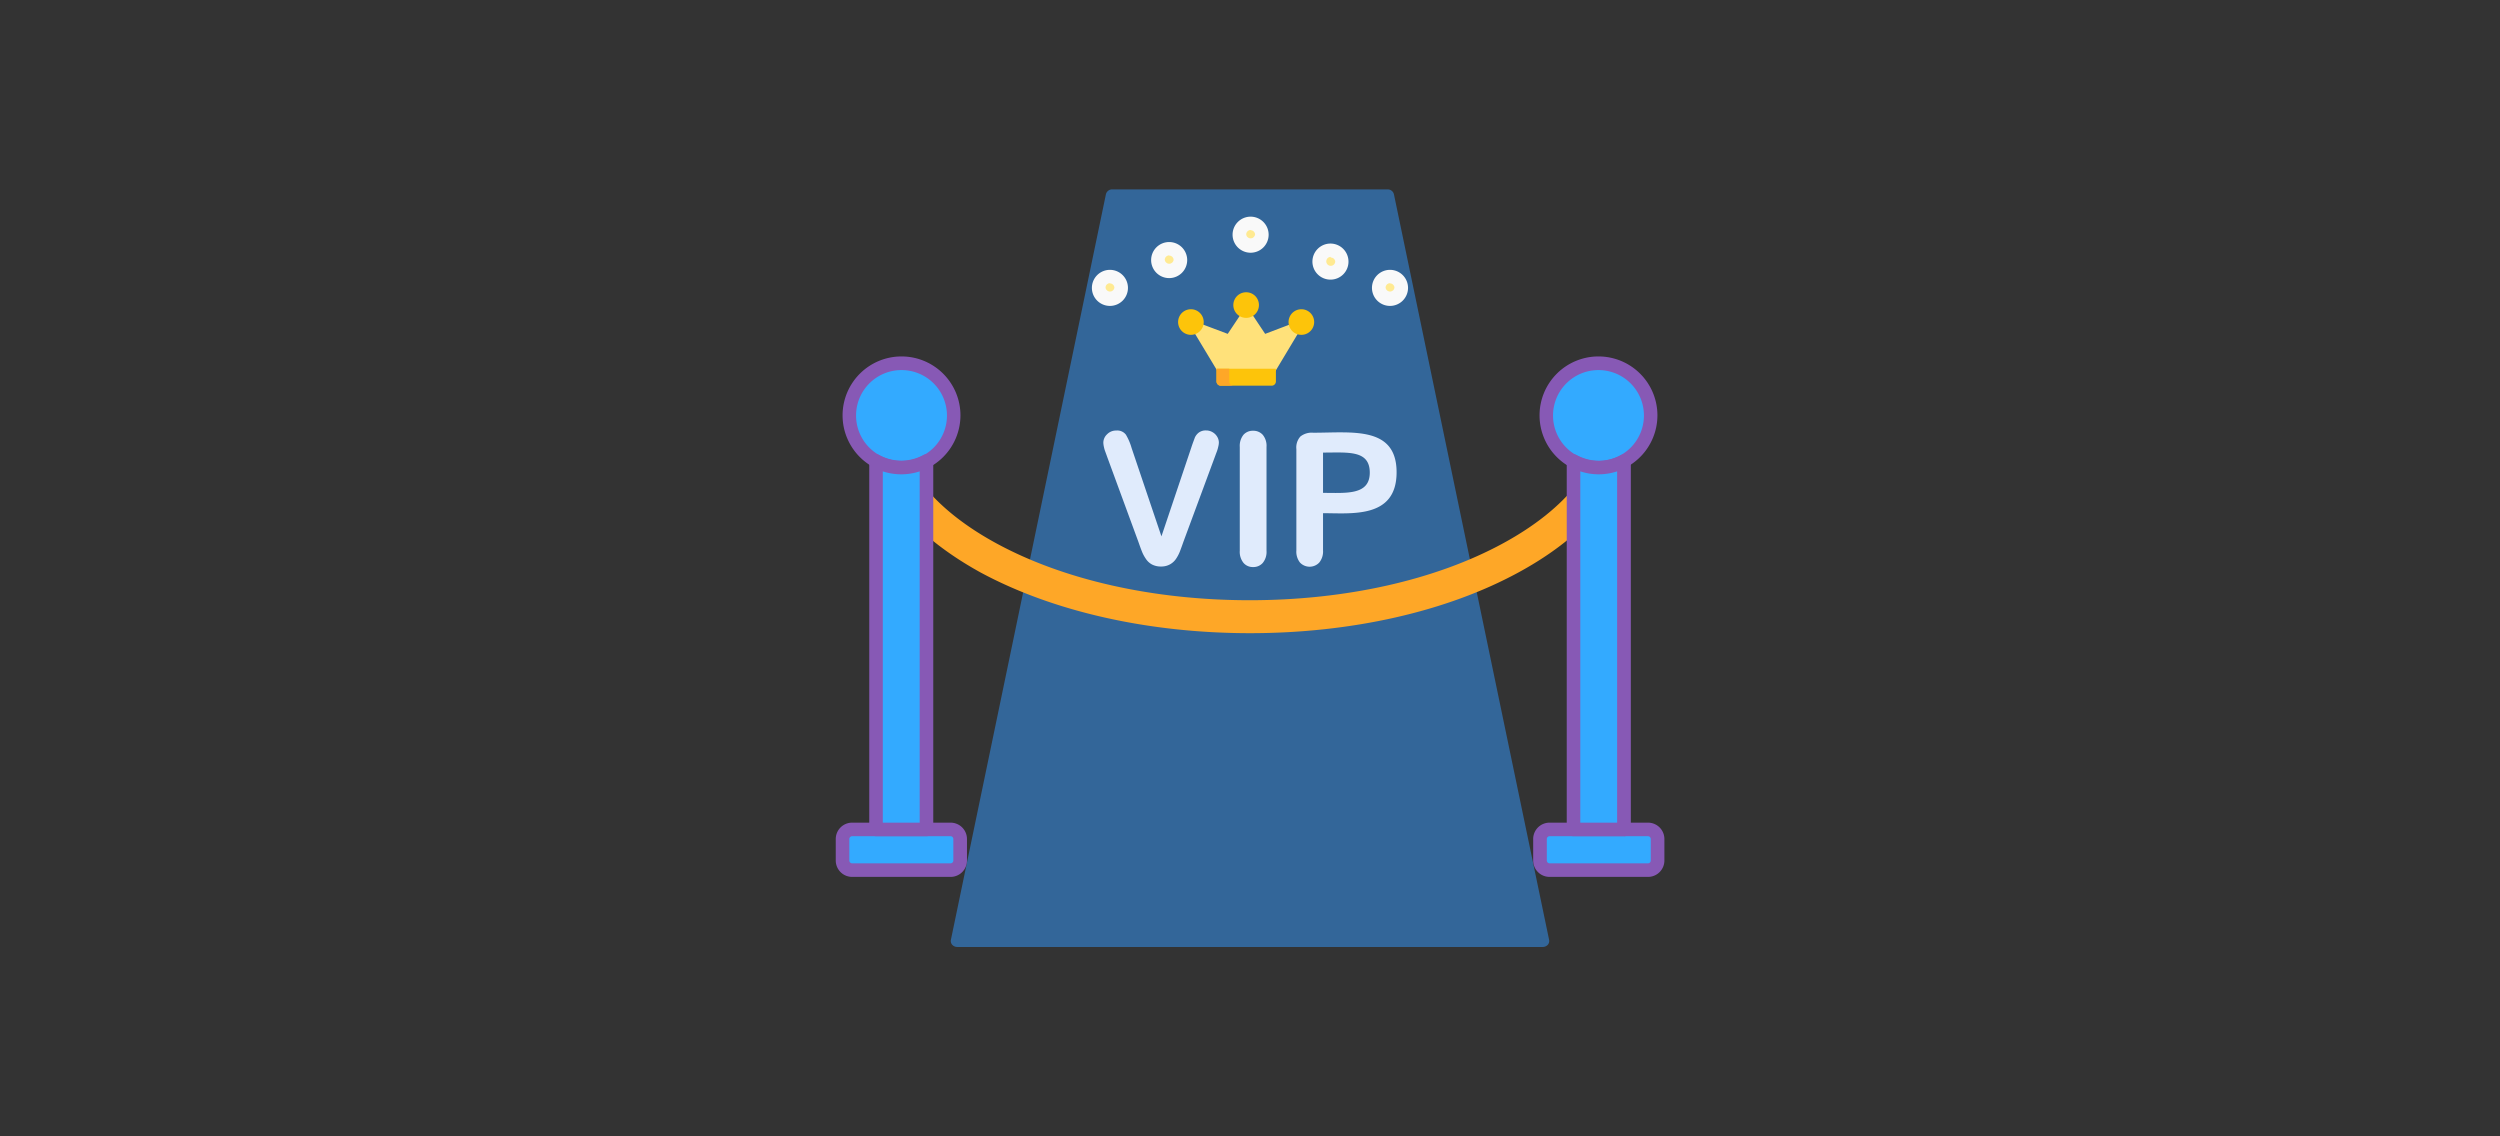 <svg id="Layer_1" data-name="Layer 1" xmlns="http://www.w3.org/2000/svg" viewBox="0 0 330 150"><rect x="0" y="0" width="330" height="150" fill="#333333" stroke="none"/><defs><style>.cls-1{fill:#369;}.cls-2{fill:#fea727;}.cls-3{fill:#3af;}.cls-4{fill:#8759b5;}.cls-5{fill:#ffea92;}.cls-6{fill:#f9f9f9;}.cls-7{fill:#e0ebfc;}.cls-8{fill:#ffe17a;}.cls-9{fill:#fdc40a;}</style></defs><title>c1soluvip03</title><path class="cls-1" d="M146.82,25a.84.84,0,0,0-.84.65l-20.46,98.4a.75.75,0,0,0,.18.67.91.91,0,0,0,.66.28h77.28a.91.91,0,0,0,.66-.28.75.75,0,0,0,.18-.67L184,25.65h0a.84.84,0,0,0-.84-.65Z"/><path class="cls-2" d="M165,83.58c-13.39,0-26-2.86-35.54-8C119.52,70.11,114,62.76,114,54.83a2.18,2.18,0,0,1,4.35,0c0,6.27,4.67,12.26,13.15,16.88,8.9,4.85,20.79,7.52,33.46,7.52s24.56-2.67,33.46-7.52c8.48-4.62,13.15-10.61,13.15-16.88a2.18,2.18,0,0,1,4.35,0c0,7.93-5.48,15.28-15.42,20.7C191,80.72,178.39,83.58,165,83.58Z"/><circle class="cls-3" cx="118.97" cy="54.83" r="6.88"/><path class="cls-3" d="M125.48,114.85h-13a1.25,1.25,0,0,1-1.26-1.26v-2.84a1.25,1.25,0,0,1,1.26-1.26h13a1.26,1.26,0,0,1,1.26,1.26v2.84A1.26,1.26,0,0,1,125.48,114.85Z"/><path class="cls-4" d="M119,62.61a7.78,7.78,0,1,1,7.78-7.78A7.79,7.79,0,0,1,119,62.61Zm0-13.76a6,6,0,1,0,6,6A6,6,0,0,0,119,48.85Z"/><path class="cls-4" d="M125.48,115.75h-13a2.16,2.16,0,0,1-2.16-2.16v-2.84a2.16,2.16,0,0,1,2.16-2.16h13a2.16,2.16,0,0,1,2.16,2.16v2.84A2.16,2.16,0,0,1,125.48,115.75Zm-13-5.37a.38.38,0,0,0-.37.37v2.84a.38.38,0,0,0,.37.37h13a.37.37,0,0,0,.36-.37v-2.84a.37.37,0,0,0-.36-.37Z"/><path class="cls-3" d="M119,61.72a6.93,6.93,0,0,1-3.33-.86v48.63h6.66V60.86a6.93,6.93,0,0,1-3.33.86Z"/><path class="cls-4" d="M122.3,110.38h-6.66a.89.89,0,0,1-.9-.89V60.85a.89.89,0,0,1,1.33-.78,6.07,6.07,0,0,0,5.79,0,.91.91,0,0,1,.89,0,.89.89,0,0,1,.44.77v48.64A.89.89,0,0,1,122.3,110.38Zm-5.77-1.79h4.87V62.22a7.8,7.8,0,0,1-4.87,0Z"/><circle class="cls-3" cx="211.03" cy="54.83" r="6.88"/><path class="cls-3" d="M217.54,114.85h-13a1.26,1.26,0,0,1-1.26-1.26v-2.84a1.26,1.26,0,0,1,1.26-1.26h13a1.25,1.25,0,0,1,1.26,1.26v2.84A1.25,1.25,0,0,1,217.54,114.85Z"/><path class="cls-4" d="M211,62.61a7.78,7.78,0,1,1,7.78-7.78A7.79,7.79,0,0,1,211,62.61Zm0-13.76a6,6,0,1,0,6,6A6,6,0,0,0,211,48.85Z"/><path class="cls-4" d="M217.54,115.75h-13a2.16,2.16,0,0,1-2.16-2.16v-2.84a2.16,2.16,0,0,1,2.16-2.16h13a2.16,2.16,0,0,1,2.16,2.16v2.84A2.16,2.16,0,0,1,217.54,115.75Zm-13-5.37a.37.37,0,0,0-.36.37v2.84a.37.37,0,0,0,.36.37h13a.37.37,0,0,0,.36-.37v-2.84a.37.37,0,0,0-.36-.37Z"/><path class="cls-3" d="M214.36,81.82v-21a6.81,6.81,0,0,1-6.66,0v48.64h6.66Z"/><path class="cls-4" d="M214.36,110.38H207.7a.89.89,0,0,1-.89-.89V60.85a.89.89,0,0,1,.45-.77.91.91,0,0,1,.89,0,6.07,6.07,0,0,0,5.79,0,.89.89,0,0,1,1.33.78v48.64a.89.89,0,0,1-.9.89Zm-5.76-1.79h4.86V62.22a7.77,7.77,0,0,1-4.86,0Z"/><circle class="cls-5" cx="165.08" cy="30.98" r="1.48"/><path class="cls-6" d="M165.08,33.36A2.38,2.38,0,1,1,167.46,31,2.38,2.38,0,0,1,165.08,33.36Zm0-3a.59.59,0,0,0-.58.59.59.59,0,0,0,1.17,0A.59.59,0,0,0,165.08,30.39Z"/><circle class="cls-5" cx="175.66" cy="34.54" r="1.48"/><circle class="cls-5" cx="154.34" cy="34.33" r="1.48"/><path class="cls-6" d="M175.66,36.91A2.38,2.38,0,1,1,178,34.54,2.37,2.37,0,0,1,175.66,36.91Zm0-3a.59.59,0,1,0,.59.59A.58.58,0,0,0,175.66,34Z"/><path class="cls-6" d="M154.34,36.71a2.38,2.38,0,1,1,2.37-2.38A2.38,2.38,0,0,1,154.34,36.71Zm0-3a.59.59,0,0,0-.59.59.59.59,0,0,0,1.17,0A.59.59,0,0,0,154.34,33.74Z"/><circle class="cls-5" cx="183.49" cy="38" r="1.48"/><circle class="cls-5" cx="146.51" cy="38" r="1.48"/><path class="cls-6" d="M183.49,40.38A2.38,2.38,0,1,1,185.86,38,2.38,2.38,0,0,1,183.49,40.38Zm0-3a.59.59,0,0,0-.59.59.59.59,0,0,0,1.17,0A.59.59,0,0,0,183.49,37.41Z"/><path class="cls-6" d="M146.51,40.38A2.38,2.38,0,1,1,148.89,38,2.38,2.38,0,0,1,146.51,40.38Zm0-3a.59.59,0,0,0-.58.59.59.59,0,0,0,1.17,0A.59.59,0,0,0,146.51,37.41Z"/><path class="cls-7" d="M149.37,59.13l3.94,11.67,3.95-11.75c.2-.62.36-1,.46-1.29a1.71,1.71,0,0,1,.51-.65,1.53,1.53,0,0,1,1-.29,1.62,1.62,0,0,1,.83.23,1.67,1.67,0,0,1,.61.6,1.51,1.51,0,0,1,.22.75,2.36,2.36,0,0,1-.08.56,4.5,4.5,0,0,1-.17.6c-.07.19-.15.39-.22.59l-4.21,11.37c-.15.43-.3.85-.45,1.24a5,5,0,0,1-.52,1,2.31,2.31,0,0,1-.79.73,2.37,2.37,0,0,1-1.2.29,2.49,2.49,0,0,1-1.21-.28,2.25,2.25,0,0,1-.79-.74,4.83,4.83,0,0,1-.53-1c-.15-.38-.3-.8-.45-1.23l-4.14-11.27c-.07-.21-.15-.41-.22-.61a3.7,3.7,0,0,1-.19-.64,2.84,2.84,0,0,1-.08-.58,1.52,1.52,0,0,1,.49-1.1,1.64,1.64,0,0,1,1.22-.5,1.43,1.43,0,0,1,1.27.55A7.39,7.39,0,0,1,149.37,59.13Z"/><path class="cls-7" d="M163.65,72.66V59a2.35,2.35,0,0,1,.49-1.61,1.63,1.63,0,0,1,1.26-.53,1.66,1.66,0,0,1,1.28.53,2.28,2.28,0,0,1,.5,1.61v13.7a2.28,2.28,0,0,1-.5,1.61,1.63,1.63,0,0,1-1.28.54,1.6,1.6,0,0,1-1.25-.54,2.32,2.32,0,0,1-.5-1.61Z"/><path class="cls-7" d="M174.64,67.74v4.92a2.31,2.31,0,0,1-.5,1.6,1.75,1.75,0,0,1-2.54,0,2.32,2.32,0,0,1-.48-1.59V59.28a2.16,2.16,0,0,1,.53-1.66,2.4,2.4,0,0,1,1.7-.5c5.08,0,11-.92,11,5.22s-5.93,5.4-9.74,5.4Zm0-8v5.32c3,0,6.17.35,6.17-2.67s-2.9-2.65-6.17-2.65Z"/><path class="cls-8" d="M171.65,42.71a.55.55,0,0,0-.62-.17L167,44.07l-2-3a.57.57,0,0,0-.94,0l-2,3L158,42.54a.57.57,0,0,0-.63.17.57.57,0,0,0-.05.65l3.37,5.6a.55.55,0,0,0,.48.27h6.72a.55.55,0,0,0,.48-.27l3.36-5.6A.54.54,0,0,0,171.65,42.71Z"/><path class="cls-9" d="M164.5,38.58a1.69,1.69,0,1,0,1.68,1.68A1.68,1.68,0,0,0,164.5,38.58Z"/><path class="cls-9" d="M171.78,40.82a1.69,1.69,0,1,0,1.69,1.69A1.69,1.69,0,0,0,171.78,40.82Z"/><path class="cls-9" d="M157.21,40.82a1.69,1.69,0,1,0,1.68,1.69A1.69,1.69,0,0,0,157.21,40.82Z"/><path class="cls-9" d="M168.42,48.67h-7.84v1.68a.56.56,0,0,0,.56.56h6.72a.56.56,0,0,0,.56-.56V48.67Z"/><path class="cls-2" d="M162.26,50.35V48.67h-1.68v1.68a.56.56,0,0,0,.56.56h1.68A.56.56,0,0,1,162.26,50.35Z"/></svg>